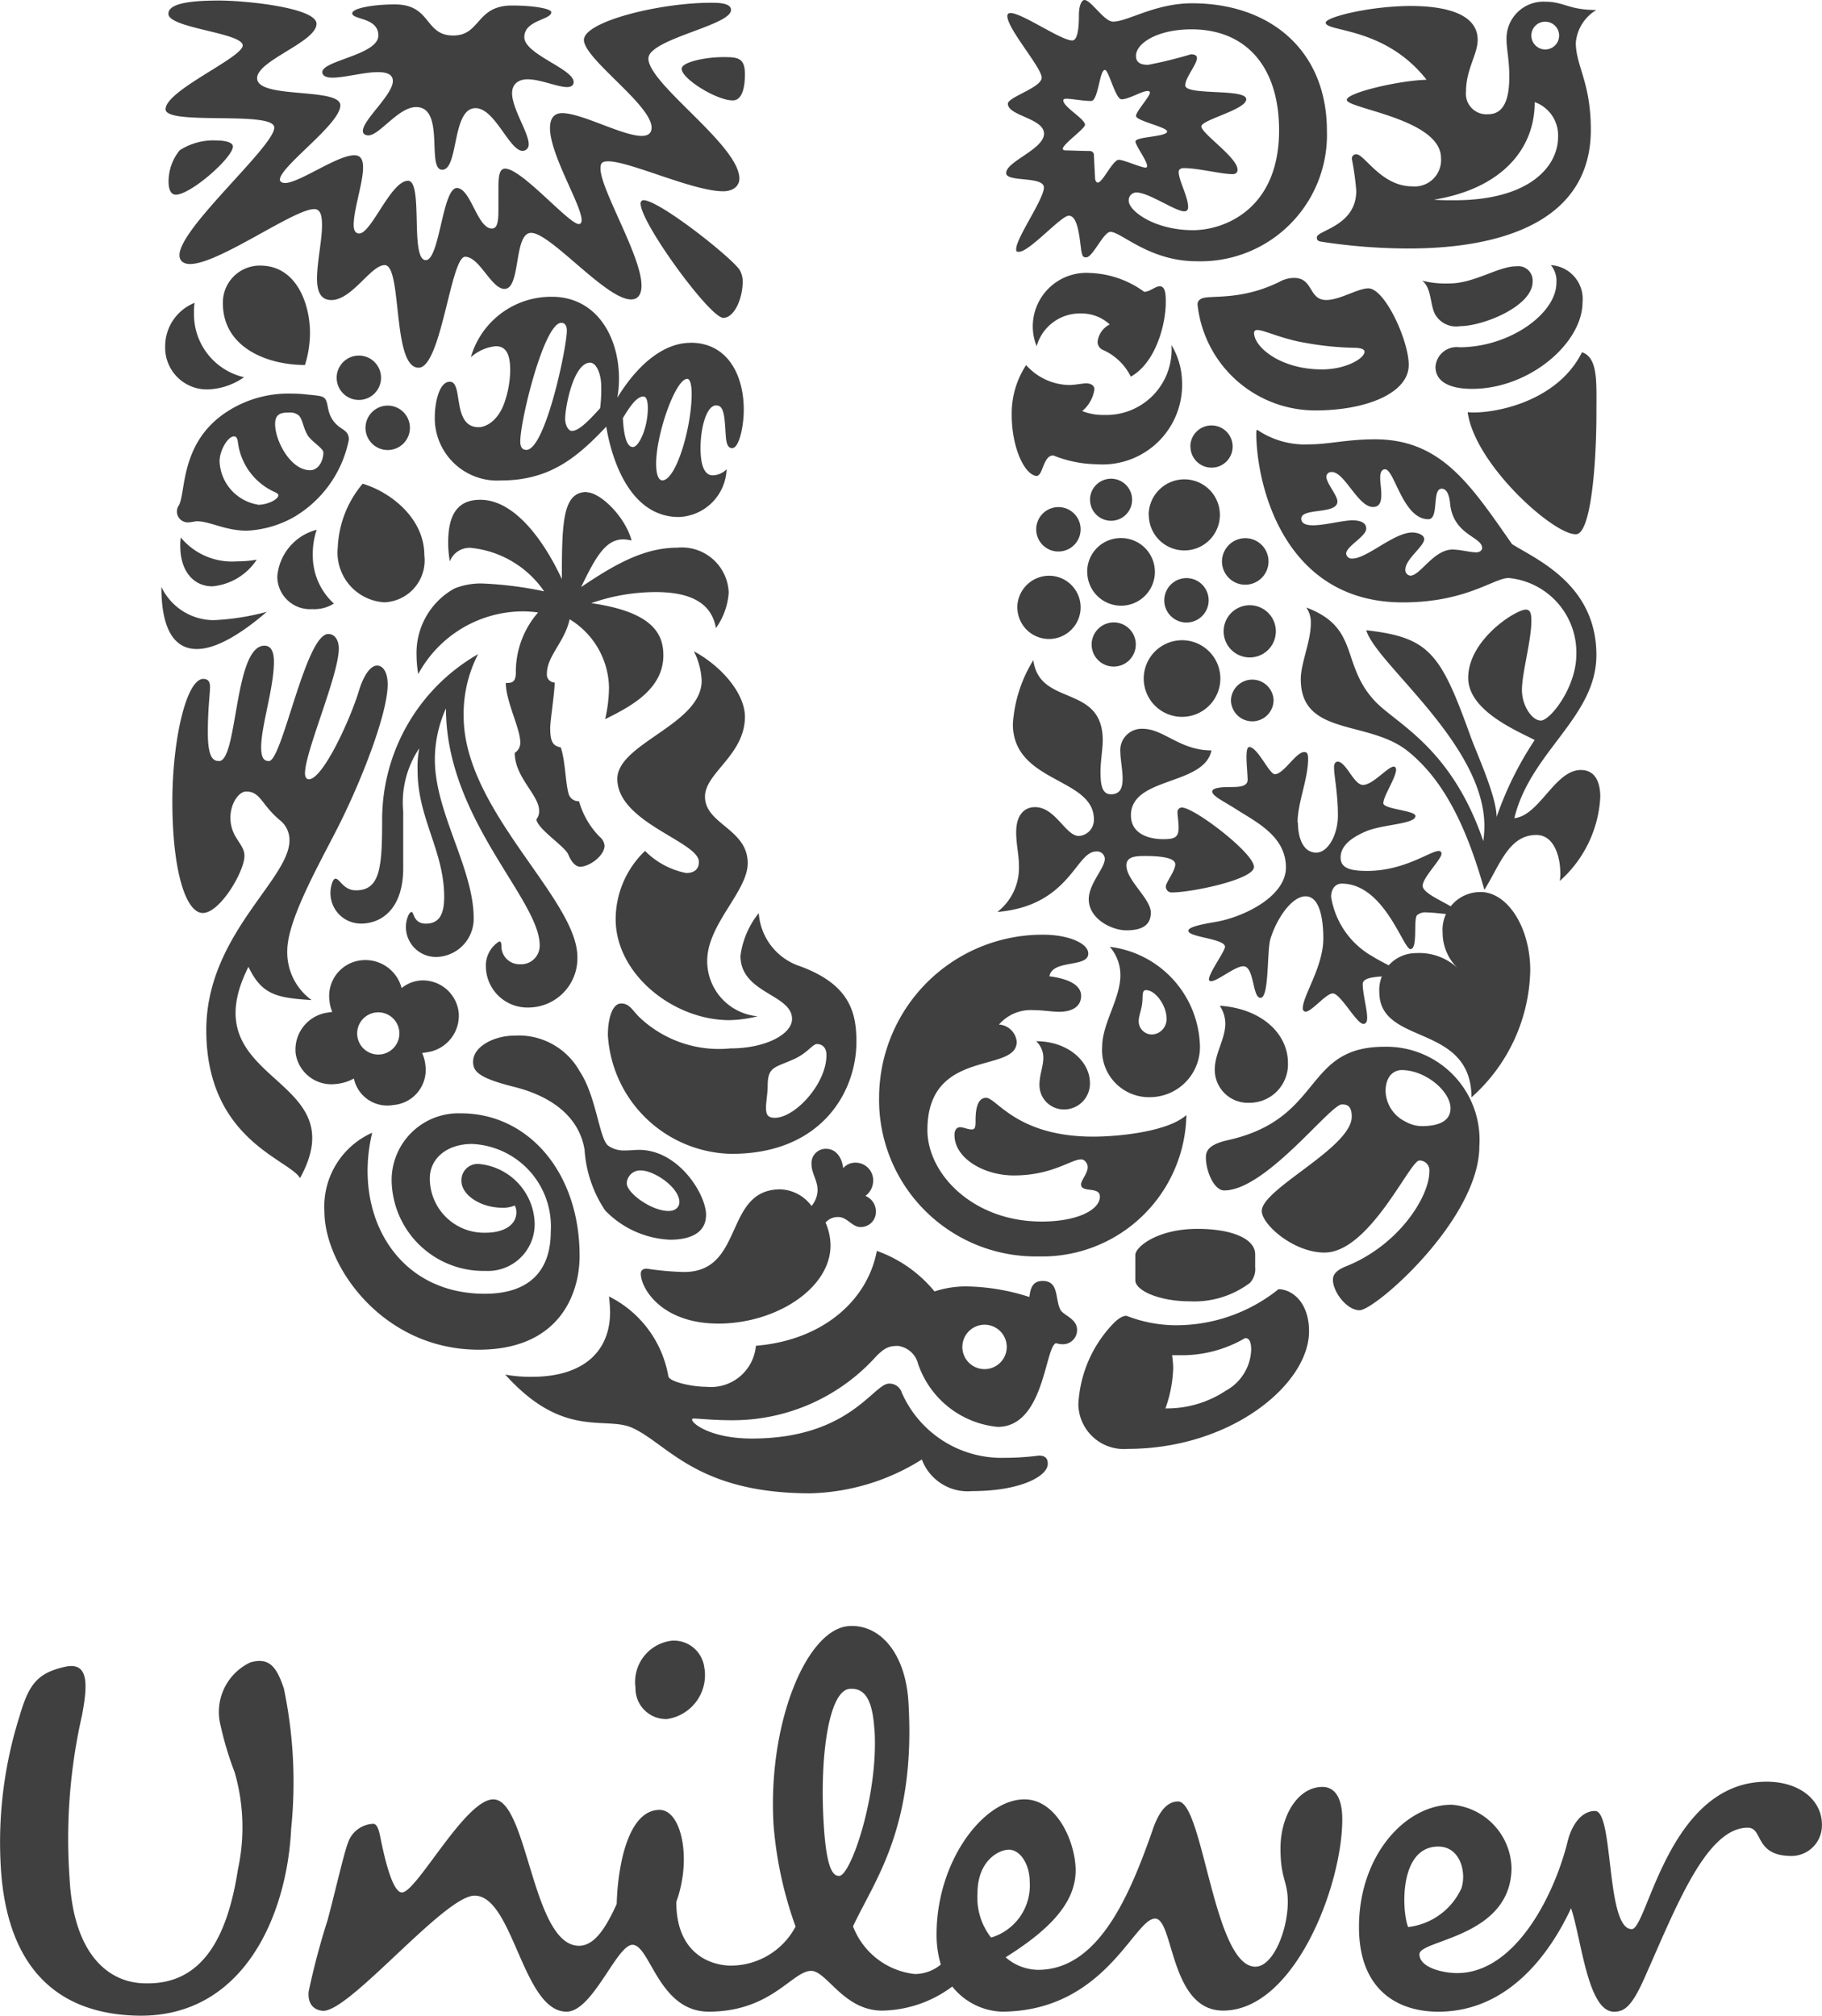 <svg xmlns="http://www.w3.org/2000/svg" xmlns:xlink="http://www.w3.org/1999/xlink" width="90.741" height="100.386" viewBox="0 0 90.741 100.386"><defs><style>.a{fill:#404040;}.b{clip-path:url(#a);}</style><clipPath id="a"><rect class="a" width="90.741" height="100.386"/></clipPath></defs><g class="b"><path class="a" d="M11.687,103.273a16.348,16.348,0,0,1-.7-2.322A2.726,2.726,0,0,1,12.471,97.8c.937-.262,1.3.209,1.666,1.3a22.761,22.761,0,0,1,.364,6.975c-.2,4.269-2.341,9.425-7.65,9.318-4.583-.1-6.611-3.069-6.822-7.6a20.8,20.8,0,0,1,.937-7.288c.469-1.616.887-2.192,2.343-2.5,1.144-.209,1.041.987.782,2.4a27.733,27.733,0,0,0-.624,8.172c.2,3.749,1.926,5.207,3.8,5.207,2.812.054,4.06-2.289,4.583-5.676A9.883,9.883,0,0,0,11.687,103.273Zm59.948,3.7c1.095,0,1.409,1.295,1.147,2.079a3.339,3.339,0,0,1-2.654,1.928C69.815,110.195,69.658,106.971,71.636,106.971Zm-20.352,1.765c0-.882-.472-1.611-1.039-1.611-.474,0-1.563.519-1.563,2.186a3.232,3.232,0,0,0,.677,2.191A2.7,2.7,0,0,0,51.283,108.735Zm-16.2-10.619a1.528,1.528,0,0,0-1.614-1.4,2.067,2.067,0,0,0-1.82,2.339,1.526,1.526,0,0,0,1.564,1.565A2.211,2.211,0,0,0,35.088,98.116Zm8.467,3.058c-.09-1.456-.443-2.113-1.225-2.059-1.037.062-1.516,3.325-1.3,6.754.135,2.237.468,2.582.779,2.56C42.378,108.395,43.754,104.4,43.555,101.174Zm34.537,5.481c-.645,2.677-2.6,6.615-5.52,6.615-.676,0-1.874-.262-1.874-.939,0-.73,4.585-.83,4.585-4.321a3.244,3.244,0,0,0-2.969-3.125c-2.343,0-4.628,2.554-4.628,6.093,0,3.174,1.971,4.215,3.95,4.215,3.438,0,5.52-2.813,6.613-5.154.523,1.562.83,5.154,2.137,5.154.519,0,.886-.261,1.511-1.664,1.558-3.491,3.07-7.5,5.153-7.5.779,0,.312,1.409,2.186,1.409a1.521,1.521,0,0,0,1.506-1.566c0-1.2-1.092-2.133-2.756-2.133-4.9,0-5.933,7.342-6.715,7.342-1.3,0-.886-5.884-1.825-5.884C78.613,105.2,78.2,106.19,78.092,106.655ZM36.443,112.9a3.651,3.651,0,0,0,3.179-1.944,19.414,19.414,0,0,1-1.095-5.039c-.31-5.047,1.634-9.795,3.762-9.926,1.561-.094,2.809,1.383,2.953,3.776.384,6.289-1.711,8.914-2.759,11.179a3.725,3.725,0,0,0,3.072,2.373,2.017,2.017,0,0,0,1.3-.472,5.162,5.162,0,0,1-.211-1.509c0-3.644,2.343-6.717,4.375-6.717,1.614,0,2.551,2.134,2.551,3.543,0,1.664-1.407,3.02-3.488,4.322a2.5,2.5,0,0,0,1.615.625c2.97,0,4.524-3.594,5.675-6.875.208-.626.574-1.509,1.3-1.509,1.249,0,1.772,8.227,3.849,8.227.888,0,1.615-1.824,1.615-3.226,0-1.043-.364-1.147-.364-2.657,0-1.664.886-3.069,2.086-3.069.728,0,.991.725.991,1.609,0,3.333-2.4,9.53-5.934,9.53-2.66,0-2.452-4.582-3.389-4.582-1.046,0-2.5,4.634-7.653,4.634a3.3,3.3,0,0,1-2.447-1.251,5.989,5.989,0,0,1-3.49,1.2c-1.924,0-2.759-1.979-3.538-1.979-.939,0-1.977,2.031-5.1,2.031-2.5,0-2.915-3.329-3.8-3.329-.783,0-1.98,3.329-3.281,3.329-2.19,0-2.654-5.778-4.584-5.778-1.509,0-6.28,5.868-7.575,5.734-.52-.054-.74-.443-.685-.964a36.744,36.744,0,0,1,.945-3.561c.421-1.583.807-3.319,1.023-3.872a1.383,1.383,0,0,1,1.256-.914c.234.022.3.458.376.818.263,1.287.63,2.6,1.044,2.6.731,0,3.147-4.635,4.552-4.635,1.721,0,1.927,7.291,4.269,7.291.783,0,1.357-.936,1.876-2.084.053-1.929.574-4.683,2.135-4.683,1.094,0,1.615,2.445.832,4.582,0,2.549,1.663,3.174,2.759,3.174" transform="translate(0 -15.014)"/></g><path class="a" d="M85.84,18.691a1.2,1.2,0,0,1-1.244-.607c-.25-.5-.165-1.3-.635-1.658a4.814,4.814,0,0,0,1.353.138c1.245,0,2.435-.856,3.347-.856a.715.715,0,0,1,.8.773C89.457,17.7,87,18.691,85.84,18.691Zm.607,3.122c2.871,0,5.5-2.293,5.5-4.309a1.684,1.684,0,0,0-1.577-1.852,1.215,1.215,0,0,1,.276.884c0,1.52-2.316,3.206-4.833,3.206a1.056,1.056,0,0,0-1.189.966C84.623,21.482,85.37,21.813,86.447,21.813Zm-.22,1.161c.36,2.624,4.336,6.161,5.413,6.077.72-.061,1-3.426,1-6.077,0-1.519.084-2.708-.719-2.985-1.273,2.57-4.612,3.1-5.691,2.985" transform="translate(-13.133 -2.448)"/><path class="a" d="M12.5,43.757c.938,0,.745-5.747,2.264-5.747.36,0,.471.359.471.8,0,1.3-.636,3.206-.636,4.254,0,.526.138.692.387.692.664,0,1.824-6.328,2.956-6.328.359,0,.525.359.525.719,0,1.326-1.684,5.138-1.684,6.216,0,.166.054.3.193.3.691,0,2.072-2.983,2.513-4.474.249-.774.58-1.189.885-1.189.276,0,.526.3.526.941,0,1.491-1.383,5-2.6,7.349-.938,1.823-2.4,4.446-2.4,5.91a2.93,2.93,0,0,0,1.214,2.459c-1.768-.111-2.486-.276-3.148-1.657-2.957,5.884,5.442,5.3,2.569,10.524-.526-.937-4.668-1.9-4.668-7.375,0-4.724,4.143-7.487,4.143-9.447a1.26,1.26,0,0,0-.5-1.022c-.913-.775-.941-1.409-1.658-1.409-.524,0-1.162,1.215-.5,2.292.222.359.415.58.415.912,0,.773-1.216,2.844-2.072,2.844s-1.518-2.124-1.518-5.552c0-3.04.689-6.105,1.546-6.105.248,0,.331.165.331.387,0,.359-.11,1.076-.11,2.292,0,1.3.3,1.41.553,1.41" transform="translate(-1.593 -5.855)"/><path class="a" d="M21.005,52.035c1.162,0,2.128-.858,2.128-2.761V46.454a4.832,4.832,0,0,1,.8-3.15,4.943,4.943,0,0,0-.084,1.106c0,2.376,1.325,4.007,1.325,6.3,0,.855-.249,1.326-.91,1.326-.636,0-.58-.58-.72-.58-.11,0-.276.359-.276.746a1.493,1.493,0,0,0,1.574,1.491,1.9,1.9,0,0,0,1.8-1.933c0-2.484-1.933-5.249-1.933-7.9a6.21,6.21,0,0,1,.553-2.543c0,5.5,4.668,9.5,4.668,11.8a.922.922,0,0,1-.967.941.9.9,0,0,1-.94-.886c0-.193-.028-.248-.111-.248a1.415,1.415,0,0,0-.662,1.272,2.068,2.068,0,0,0,2.127,2.017,2.447,2.447,0,0,0,2.43-2.516c0-2.9-5.663-7.293-5.663-11.988a6.486,6.486,0,0,1,.719-3.094,9.5,9.5,0,0,0-4.779,8.2c0,2.376-.083,3.562-1.3,3.562-.636,0-.8-.579-1.023-.579-.165,0-.249.5-.249.634a1.515,1.515,0,0,0,1.493,1.6" transform="translate(-3.052 -6.039)"/><path class="a" d="M70.866,17.455c.351-.235,1.908.138,3.922-.858a1.5,1.5,0,0,1,.718-.191c.968,0,.72,1.1,1.6,1.1.689,0,1.576-.58,2.1-.58.823,0,2.012,2.6,2.012,3.813,0,1.409-2.123,2.266-4.639,2.266A5.9,5.9,0,0,1,70.7,17.731.294.294,0,0,1,70.866,17.455Zm6.023,3.508c1.216,0,2.128-.553,2.128-.885,0-.109-.165-.192-.526-.192a15.111,15.111,0,0,1-2.433-.249C74.9,19.445,74.013,19,73.681,19c-.111,0-.166.055-.166.138,0,.72,1.328,1.824,3.374,1.824" transform="translate(-11.059 -2.566)"/><path class="a" d="M21.53,66.691a4.021,4.021,0,0,0-2.376,3.924c0,2.705,2.9,6.879,7.68,6.879,4.032,0,5.028-2.791,5.028-4.671,0-4.171-2.568-7.1-5.91-7.1A3.332,3.332,0,0,0,22.5,69.01a4.573,4.573,0,0,0,4.668,4.56A2.329,2.329,0,0,0,29.624,71.2a3.056,3.056,0,0,0-2.791-2.956.809.809,0,0,0-.855.855c0,.661.91,1.326,2.044,1.326a1.479,1.479,0,0,0,.608-.111.679.679,0,0,1,.083.332c0,.636-.608,1.023-1.547,1.023a2.7,2.7,0,0,1-2.763-2.71c0-.992.857-1.71,2.1-1.71a4.108,4.108,0,0,1,3.922,4.366c0,1.96-1.076,3.094-3.287,3.094-4.42,0-6.573-3.98-5.607-8.014" transform="translate(-2.996 -10.28)"/><path class="a" d="M54.735,84.148a13.008,13.008,0,0,0,1.671-.111c.413,0,.442.249.442.415,0,.608-1.355,1.354-3.758,1.354a2.439,2.439,0,0,1-2.514-1.575,10.889,10.889,0,0,1-5.552,1.685c-5.662,0-7.1-2.461-8.868-3.26-1.354-.608-3.426.58-6.327-2.652a6.93,6.93,0,0,0,1.327.111c2.54,0,3.894-1.241,3.894-3.232a7.148,7.148,0,0,0-.056-.771,5.483,5.483,0,0,1,2.958,3.976c.054.277,1.186.525,1.9.525a2.248,2.248,0,0,0,2.459-2.043c3.315-.276,5.554-2.236,6.024-4.726a6.552,6.552,0,0,1,2.872,2.019,4.992,4.992,0,0,1,1.657-.249,10.625,10.625,0,0,1,3.066.526c.056-.359.111-.8.664-.8.828,0,.607.912.884,1.434.138.277.83.442.83,1a.709.709,0,0,1-.72.72,1.222,1.222,0,0,1-.332-.055c-.552.193-.58,4.169-2.9,4.169a4.653,4.653,0,0,1-3.978-3.175,1.183,1.183,0,0,0-.995-.857c-.441,0-.69.084-1.214.664a9.6,9.6,0,0,1-7.045,3.037c-.94,0-1.685-.084-1.88-.084-.111,0-.111.028-.111.055,0,.194.939.941,2.984.941,4.862,0,6.051-2.736,6.824-2.736a.64.64,0,0,1,.634.443A5.428,5.428,0,0,0,54.735,84.148Zm-2.142-5.521A1.106,1.106,0,1,0,53.7,77.52a1.109,1.109,0,0,0-1.106,1.107" transform="translate(-4.666 -11.55)"/><path class="a" d="M80.942,62.954c-.387,0-.8.3-.8,1.052a1.749,1.749,0,0,0,.995,1.517,1.7,1.7,0,0,0,.8.223c.8,0,1.439-.223,1.439-.887C83.374,64.006,82.128,62.954,80.942,62.954Zm-2.98,1.712c-.58,0-3.789,4.282-5.857,4.282-.5,0-.912-.939-.912-1.654,0-.387.248-.664,1.135-.859,4.75-1.077,3.7-4.642,7.757-4.642a4.637,4.637,0,0,1,4.727,4.946c0,3.647-5.191,8.176-5.965,8.176-.636,0-1.327-.911-1.327-1.518,0-.193.084-.442.636-.663,2.649-1.051,4.166-3.481,4.166-4.726a.489.489,0,0,0-.5-.55c-.469,0-2.48,4.584-4.721,4.584-1.55,0-3.125-1.405-3.125-2.07,0-1.107,4.48-3.149,4.48-4.7,0-.581-.277-.607-.5-.607" transform="translate(-11.136 -9.665)"/><path class="a" d="M13.643,21.238a3.315,3.315,0,0,1-1.8.607,2.077,2.077,0,0,1-2.127-2.127,2.329,2.329,0,0,1,1.464-2.183,2.745,2.745,0,0,0-.027.47A3.215,3.215,0,0,0,13.643,21.238Zm5.912,5.3a5.247,5.247,0,0,0-1.243,3.176,2.482,2.482,0,0,0,2.322,2.734,2.09,2.09,0,0,0,1.989-2.347C22.622,28.255,20.936,26.955,19.555,26.543Zm-9.171,1.1a.541.541,0,0,0,.44.829c.221,0,.359-.055.47-.055.662,0,1.409.469,2.486.469a5.272,5.272,0,0,0,2.32-.662,5.765,5.765,0,0,0,2.764-3.869c0-.526-.422-.456-.774-.94s-.218-.908-.442-1.133c-.127-.129-.524-.138-1.022-.193-.166-.018-.387-.028-.608-.028a5.6,5.6,0,0,0-3.2.885C10.417,24.48,10.77,27.012,10.384,27.647Zm6.491-3.426c.191.261.72.581.72.774,0,.386-.223.884-.664.884-.968,0-1.74-1.464-1.74-2.295,0-.524.3-.579.718-.579a.666.666,0,0,1,.414.111C16.571,23.255,16.571,23.807,16.875,24.221Zm-2.543,3.371a2.28,2.28,0,0,1-1.906-2.155c0-.552.414-1.243.718-1.243.111,0,.166.084.193.278a3.142,3.142,0,0,0,1.88,2.513c.083.055.138.083.138.138C15.356,27.315,14.831,27.592,14.333,27.592Zm2.349-6.962a5.443,5.443,0,0,0,.248-1.6c0-1.325-.609-3.342-2.487-3.342a1.841,1.841,0,0,0-1.852,1.879C12.592,19.747,14.775,20.63,16.682,20.63ZM9.527,31.68c0,2.1.636,3.094,1.768,3.094.884,0,2.072-.636,3.48-1.852a12.245,12.245,0,0,1-2.651.415A2.9,2.9,0,0,1,9.527,31.68Zm.968-2.459a2.146,2.146,0,0,0-.027.414c0,1.3.689,2.017,1.6,2.017a2.97,2.97,0,0,0,2.208-1.327,5.814,5.814,0,0,1-.994.083A3.308,3.308,0,0,1,10.495,29.221Zm6.768-.386a2.627,2.627,0,0,0-1.962,2.32,1.627,1.627,0,0,0,1.74,1.631,1.8,1.8,0,0,0,1.077-.277,3.219,3.219,0,0,1-1.049-2.4A3.693,3.693,0,0,1,17.263,28.835Zm.994-7.569a1.105,1.105,0,1,0,1.1-1.106A1.109,1.109,0,0,0,18.256,21.265Zm1.436,2.486a1.106,1.106,0,1,0,1.108-1.1,1.11,1.11,0,0,0-1.108,1.1" transform="translate(-1.49 -2.453)"/><path class="a" d="M70.7,38.79a1.062,1.062,0,0,1,2.122,0,1.061,1.061,0,1,1-2.122,0ZM61,30.282a1.106,1.106,0,1,0,1.1-1.1A1.109,1.109,0,0,0,61,30.282Zm-.938,3.895A1.575,1.575,0,1,0,61.632,32.6,1.59,1.59,0,0,0,60.058,34.177Zm3.481-1.768a1.684,1.684,0,1,0,1.68-1.685A1.673,1.673,0,0,0,63.539,32.409Zm.139-3.591a1.047,1.047,0,1,0,1.044-1.049A1.049,1.049,0,0,0,63.679,28.818Zm5-2.651a1.051,1.051,0,1,0,1.051-1.051A1.05,1.05,0,0,0,68.677,26.167Zm-2.074,3.4A1.77,1.77,0,1,0,68.372,27.8,1.78,1.78,0,0,0,66.6,29.565ZM63.76,36.029a1.1,1.1,0,1,0,1.1-1.105A1.107,1.107,0,0,0,63.76,36.029Zm3.617-2.211a1.106,1.106,0,1,0,1.107-1.1A1.109,1.109,0,0,0,67.378,33.818Zm-1.022,3.9a1.908,1.908,0,1,0,1.907-1.906A1.911,1.911,0,0,0,66.355,37.713Zm3.98-2.349a1.3,1.3,0,1,0,1.295-1.3A1.3,1.3,0,0,0,70.335,35.364Zm-.083-3.481a1.159,1.159,0,1,0,1.155-1.159,1.167,1.167,0,0,0-1.155,1.159" transform="translate(-9.394 -3.929)"/><path class="a" d="M73.631,75.548a8.137,8.137,0,0,1-5.192,1.794,6.82,6.82,0,0,1-2.377-.47c-.277,0-.58.276-.885.636a6.233,6.233,0,0,0-1.514,3.784A2.264,2.264,0,0,0,66.116,83.5c5.171,0,9.036-3.231,9.036-5.854C75.152,76.156,74.268,75.548,73.631,75.548Zm-1.437-.3a1.01,1.01,0,0,0,.276-.8v-.635c0-.8-1.211-1.27-2.87-1.27-2.019,0-3.1.909-3.1,1.3V75.1c0,.526,1.217,1.051,2.71,1.051A4.61,4.61,0,0,0,72.194,75.244Zm-.223,2.735c.139,0,.3.082.3.58A2.421,2.421,0,0,1,71.01,80.6,5.306,5.306,0,0,1,68,81.484a6.5,6.5,0,0,0,.387-2.013,5.329,5.329,0,0,0-.055-.636h.359a6.229,6.229,0,0,0,3.283-.856" transform="translate(-9.958 -11.346)"/><path class="a" d="M60.673,38.97c.3,2.347,3.456,1.159,3.456,4,0,.415-.111,1.024-.111,1.548,0,.608.054,1.133.52,1.133s.58-.331.58-.774-.111-.995-.111-1.3a1.07,1.07,0,0,1,1.108-1.188c1.05,0,1.852,1.077,3.428,1.077-.36,1.768-4.01,1.3-4.01,3.233,0,.968.968,1.187,1.6,1.187.58,0,.774-.083.774-.579,0-.278-.056-.581-.056-.774a.219.219,0,0,1,.222-.222c.61,0,3.588,2.266,3.588,2.958,0,.634-3.146,1.27-4.058,1.27a.294.294,0,0,1-.332-.3c0-.193.47-.774.47-1.1,0-.249-.414-.415-1.521-.415-.526,0-.913.056-.913.471,0,.744,1.216,1.657,1.216,2.346,0,.553-.332.885-1.216.885-.747,0-1.875-.581-1.875-1.547,0-.774.8-1.545.8-2.016A.384.384,0,0,0,63.8,48.5c-1.024,0-1.3,2.706-4.921,3.011a2.774,2.774,0,0,0,1.076-2.291c0-.58-.137-1.051-.137-1.685,0-.829.386-1.244.938-1.244,1.022,0,1.519,1.436,2.185,1.436a.8.8,0,0,0,.747-.828c0-2.1-4.035-1.8-4.035-4.752A6.861,6.861,0,0,1,60.673,38.97ZM73.85,47.064c0,.689.223,1.491.914,1.491.58,0,1.077-.882,1.077-1.85,0-1.105-.193-1.962-.193-2.405,0-.192.084-.275.193-.275.415.028.8,1.16,1.245,1.16.5,0,1.239-.913,1.542-.913.084,0,.111.111.111.138,0,.415-.636,1.328-.636,1.686,0,.3,1.6.359,1.6.635,0,.415-1.681.415-2.482.774-.774.331-1.246.745-1.246,1.3s.553.662,1.328.662c1.846,0,3.145-.994,3.559-.994A.129.129,0,0,1,81,48.61c0,.277-.939,1.188-.939,1.6,0,.469,1.714,1.02,1.686,1.3-.027.083-.138.11-.332.11-.305,0-.774-.083-1.135-.083a.638.638,0,0,0-.5.137c-.191.222.056,1.686-.329,1.686-.36,0-1.3-3.26-3.422-3.26-.3,0-.526.249-.526.663a4.16,4.16,0,0,0,2.1,2.983c.463.3,1.238.608,1.238.775,0,.33-1.764.027-1.764.579,0,.5.221,1.245.221,1.685,0,.138-.028.3-.193.3-.332,0-1.135-1.518-1.521-1.518-.332,0-1.05.911-1.355.911a.154.154,0,0,1-.138-.165c0-.636,1.023-2.072,1.023-3.481,0-.663-.084-2.1-.886-2.1-.663,0-1.41,1.049-1.742,2.1-.192.607-.055,2.956-.5,2.956-.414,0-.3-1.574-.858-1.574-.407,0-1.292.745-1.6.745-.056,0-.111-.028-.111-.083,0-.331.8-1.409.8-1.63,0-.414-1.825-.469-1.825-.8,0-.194.719-.332,1.382-.443,1.405-.249,3.478-1.27,3.478-2.706,0-1.6-1.548-2.294-2.565-2.957-.526-.332-1.106-.607-1.106-.828s.663-.222.94-.222c.414,0,.824-.028.824-.359,0-.25-.056-.746-.056-1.133,0-.277.027-.5.139-.5.414,0,.995,1.353,1.272,1.353.441,0,1.049-1.105,1.465-1.105.137,0,.193.084.193.332,0,1.022-.525,2.182-.525,3.179" transform="translate(-9.209 -6.096)"/><path class="a" d="M60.384,57.25c1.272.166,1.577.607,1.577.968,0,.608-.553.8-1.08.8-.386,0-.828-.083-1.3-.083a2.091,2.091,0,0,0-1.712.719.945.945,0,0,1,.884.858c0,1.6-4.447.274-4.447,4.393,0,2.182,2.266,4.559,5.69,4.559,1.771,0,2.9-.58,2.9-1.245,0-.524-.939-.166-.939-.608,0-.193.332-.553.332-.859,0-.133-.111-.384-.332-.384-.5,0-1.439.8-3.346.8-1.492,0-2.957-.854-2.957-2.015,0-.248.111-.387.277-.387s.386.111.58.111c.166,0,.193-.111.193-.414s0-1.162.524-1.162,1.521,1.934,5.336,1.934c1.266,0,3.727-.247,4.64-1.077A7.181,7.181,0,0,1,59.832,71.2,7.8,7.8,0,0,1,51.9,63.244a8.133,8.133,0,0,1,8.178-8.065c1.214,0,2.239.413,2.239.939C62.319,56.837,60.522,56.395,60.384,57.25Zm8.482,1.466a1.641,1.641,0,0,1,.277.882c0,.774-.526,1.492-.526,2.295a1.648,1.648,0,0,0,1.737,1.656,1.911,1.911,0,0,0,1.907-1.988C72.262,60.1,70.935,58.854,68.867,58.716ZM59.72,60.483a1.114,1.114,0,0,1,.359.828c0,.414-.193.857-.193,1.327A1.215,1.215,0,0,0,61.1,63.881a1.288,1.288,0,0,0,1.3-1.324C62.4,61.506,61.322,60.483,59.72,60.483Zm3.672-4.7a5.109,5.109,0,0,1,4.479,4.781,2.5,2.5,0,0,1-2.433,2.705,2.339,2.339,0,0,1-2.428-2.513c0-1.16.906-2.376.906-3.564A2.14,2.14,0,0,0,63.393,55.786Zm1.437,3.675a.662.662,0,0,0,.664.691.761.761,0,0,0,.719-.829c0-.58-.526-1.381-1.023-1.381-.222,0-.138.332-.193.691-.029.275-.166.607-.166.828" transform="translate(-8.118 -8.631)"/><path class="a" d="M30.231,25.144c.939,0,2.015-5.083,2.015-5.941,0-.221-.082-.387-.275-.387-.857,0-2.044,4.835-2.044,5.914C29.926,24.923,29.981,25.144,30.231,25.144ZM37,26.663c.689,0,1.463-2.653,1.463-4.311,0-.359-.055-.745-.222-.745-.58,0-1.547,2.735-1.547,4.226C36.693,26.415,36.833,26.663,37,26.663ZM32.493,24.2c.3,0,.691-.333,1.411-1.132a7.223,7.223,0,0,0,.054-1.106c0-.552-.221-1.16-.552-1.16-.83,0-1.243,2.21-1.243,2.791C32.164,23.928,32.329,24.2,32.493,24.2Zm3.786-1.132c0-.471-.111-.581-.221-.581-.277,0-.58.332-1.022,1.078.055.995.221,1.437.5,1.437C35.837,25.006,36.279,24.038,36.279,23.072Zm2.128-3.26c1.824,0,2.651,1.575,2.651,3.343,0,.773-.219,1.906-.579,1.906s-.3-.636-.359-1.216c-.055-.746-.194-.911-.443-.911-.47,0-.773,1.1-.773,2.128,0,.634.111,1.353.607,1.353a1.007,1.007,0,0,0,.692-.3,2.472,2.472,0,0,1-2.376,2.376c-2.431,0-3.343-2.846-3.618-4.5-1.464,1.547-2.818,2.68-5.25,2.68a3.109,3.109,0,0,1-3.287-3.232c0-.471.165-1.685.747-1.685.69,0,.083,2.264,1.436,2.264.332,0,.938-.277,1.271-1.187a5.124,5.124,0,0,0,.3-1.631c0-.747-.165-1.215-.718-1.215a2.166,2.166,0,0,0-1.244.552A4.162,4.162,0,0,1,31.5,17.519c2.185,0,3.344,1.933,3.344,4.089a5.366,5.366,0,0,1-.084.939C35.7,21,37,19.812,38.407,19.812" transform="translate(-4.016 -2.74)"/><path class="a" d="M33.072,29.045c-1.188,0-1.243,1.439-1.243,4.338-.885-1.906-2.348-3.951-4.061-3.951-1.16,0-1.6.774-1.6,2.127a5.11,5.11,0,0,0,.083.939,1.047,1.047,0,0,1,1.132-.662,5.039,5.039,0,0,1,3.564,2.155,18.366,18.366,0,0,0-3.01-.387,3.471,3.471,0,0,0-1.464.249A3.672,3.672,0,0,0,24.593,37.2a5.528,5.528,0,0,0,.084.911,5.948,5.948,0,0,1,5.193-3.122,5.233,5.233,0,0,1,.774.056,4.5,4.5,0,0,0-1.106,3.039c-.026.442-.193.471-.5.471,0,.91.72,2.265.72,2.955a.586.586,0,0,1-.276.526c0,1.216,1.214,2.1,1.214,2.872a.645.645,0,0,1-.138.443c.084.5,1.421,1.334,1.594,1.753.213.51.451.6.59.6.47,0,1.214-.553,1.214-1.051a.659.659,0,0,0-.247-.442,4.07,4.07,0,0,1-1.023-1.766.518.518,0,0,1-.531-.407c-.151-.572-.159-1.637-.38-2.273-.359-.083-.526-.221-.526-.967,0-.359.222-1.769.222-2.267a.392.392,0,0,1-.386-.442c0-.883.885-1.574,1.132-2.706a4.063,4.063,0,0,1,1.96,3.4,7.251,7.251,0,0,1-.193,1.575c1.161-.581,2.9-1.437,2.9-3.178,0-1.023-.47-2.155-3.592-2.6a9.767,9.767,0,0,1,3.2-.552c1.769,0,2.791.552,3.011,1.794a3.444,3.444,0,0,0,.636-1.767,2.335,2.335,0,0,0-2.57-2.237c-1.685,0-3.177.882-4.78,1.961.72-1.491,1.215-2.376,2.1-2.376a2.124,2.124,0,0,1,.414.056c-.332-1.215-1.574-2.4-2.238-2.4" transform="translate(-3.847 -4.543)"/><path class="a" d="M88.888,52.657c1.383,0,2.489,1.8,2.489,3.9a8.683,8.683,0,0,1-2.925,6.325c-.028-3.729-4.592-2.541-4.592-5.247A1.835,1.835,0,0,1,85.686,55.7a2.8,2.8,0,0,1,2.074.747,2.451,2.451,0,0,1-.747-1.769,1.878,1.878,0,0,1,1.874-2.018" transform="translate(-15.166 -8.236)"/><path class="a" d="M60.447,20.7a2.937,2.937,0,0,0,2.128.994c.305,0,.666-.082.86-.082.249,0,.413.11.413.3a1.739,1.739,0,0,1-.607,1.079,2.778,2.778,0,0,0,1.078.193A3.251,3.251,0,0,0,67.684,19.7a3.685,3.685,0,0,1,.526,1.768,3.962,3.962,0,0,1-4.252,4.171A5.964,5.964,0,0,1,61.8,25.2c-.524,0-.5,1.051-.855,1.023-.636-.111-1.215-1.519-1.215-3.011A4.4,4.4,0,0,1,60.447,20.7Zm4.17-2.017a2.063,2.063,0,0,0-1.432-.552,2.233,2.233,0,0,0-2.213,1.63,2.593,2.593,0,0,1-.193-.94,2.669,2.669,0,0,1,2.849-2.707,4.851,4.851,0,0,1,2.7.939c.276,0,.553-.277.774-.277.3,0,.3.47.3.8,0,1.1-.5,3.011-1.742,3.7a2.818,2.818,0,0,0-1.378-1.326.436.436,0,0,1-.276-.414,1.112,1.112,0,0,1,.6-.857" transform="translate(-9.343 -2.52)"/><path class="a" d="M33.435,10.143c0,.967,3.453,5.691,4.117,5.691.553,0,.967-.967.967-1.8a1.13,1.13,0,0,0-.164-.607c-.5-.691-4.006-3.454-4.781-3.454A.155.155,0,0,0,33.435,10.143ZM13.13,7.3c0,.553-2.1,2.4-2.844,2.4-.276,0-.36-.331-.36-.634A2.457,2.457,0,0,1,10.48,7.49,3.085,3.085,0,0,1,12.3,7C12.688,7,13.13,7.076,13.13,7.3ZM38.354,8.9c0-1.658-4.482-4.669-4.532-5.967a.488.488,0,0,1,.16-.342c.768-.81,3.956-1.4,3.956-2.09,0-.358-.664-.358-1-.358-2.569,0-6.326.939-6.326,1.85,0,.941,3.37,3.233,3.37,4.366,0,.3-.193.414-.5.414-.938,0-2.983-1.134-3.95-1.134-.442,0-.609.3-.609.747,0,1.325,1.575,3.839,1.575,4.583,0,.084-.028.194-.138.194-.5,0-2.844-2.761-3.674-2.761-.3,0-.332.413-.332,1.022v.939c0,.635-.028,1.022-.33,1.022-.72,0-1.051-2.016-1.741-2.016-.719,0-.857,3.59-1.546,3.59-.8,0-.111-3.951-.885-3.951-.856,0-1.824,2.625-2.432,2.625-.22,0-.275-.222-.275-.415,0-.8.468-2.1.468-2.872,0-.388-.111-.608-.44-.608-.858,0-2.736,1.381-3.454,1.381-.111,0-.249-.055-.249-.166,0-.661,3.011-2.762,3.011-3.7,0-.913-4.145-.3-4.145-1.355,0-.883,2.958-1.8,2.958-2.707,0-.8-3.509-1.159-4.862-1.159-1.631,0-2.514.191-2.514.661,0,.719,3.7.941,3.7,1.575,0,.608-3.841,2.238-3.841,3.177,0,.829,5.414.055,5.414.913,0,.938-4.722,5-4.722,6.352,0,.3.221.443.524.443,1.437,0,5.164-2.735,6.188-2.735.359,0,.387.441.387.828,0,.719-.248,1.823-.248,2.625,0,.634.165,1.076.717,1.076,1.024,0,1.961-1.74,2.654-1.74.883,0,.359,5.11,1.685,5.11,1.132,0,1.6-5.525,2.32-5.525s1.3,1.6,1.962,1.6c.828,0,.441-2.79,1.326-2.79.966,0,3.729,3.315,4.972,3.315.386,0,.524-.3.524-.692,0-1.464-2.043-4.778-2.043-5.827,0-.276.082-.359.386-.359,1.077,0,4.228,1.491,5.719,1.491C38.051,9.535,38.354,9.259,38.354,8.9ZM35.48,3.43c0,.5,1.74,1.575,2.543,1.575.469,0,.607-.636.607-1.3,0-.828-.358-.856-1.077-.856C36.641,2.85,35.48,3.1,35.48,3.43ZM28.988.612c0-.166-.828-.332-1.96-.332-1.8,0-1.547,1.494-2.928,1.494-1.437,0-1.079-1.549-2.9-1.549-1.105,0-2.126.194-2.126.442,0,.332,1.3.194,1.3,1.107,0,.966-2.791,1.243-2.791,1.823,0,.193.22.276.5.276.609,0,1.574-.276,2.266-.276.387,0,.747.082.747.441,0,.691-1.493,1.934-1.493,2.487,0,.166.138.222.276.222.553,0,1.493-1.41,2.376-1.41,1.464,0,.5,3.121,1.3,3.121.828,0,.47-3.067,1.658-3.067.968,0,1.685,2.128,2.349,2.128a.313.313,0,0,0,.3-.332c0-.579-.828-1.768-.828-2.541,0-.47.332-.692.774-.692.634,0,1.491.387,1.96.387.165,0,.332-.055.332-.248,0-.663-2.457-1.381-2.457-2.237S28.988,1,28.988.612" transform="translate(-1.531 -0.005)"/><path class="a" d="M88.594,5.1c0,2.457-1.791,4.336-5.027,4.861.36.027.692.027,1.024.027,3.782,0,5.165-1.712,5.165-3.147A1.756,1.756,0,0,0,88.594,5.1ZM83.927,7.888c0-1.961-4.693-2.459-4.693-2.9,0-.359,2.62-.968,3.974-1-2.072-2.651-5.024-2.375-5.024-2.845,0-.277,2.211-.83,4.253-.83C84.149.317,85.752.7,85.752,2c0,.72-.58,1.466-.58,2.57a1.021,1.021,0,0,0,1.106,1.133c.859,0,1.05-.911,1.05-1.88,0-.8-.138-1.408-.138-1.8A1.837,1.837,0,0,1,89.119.1c.94,0,1.162.413,2.544.413A2.109,2.109,0,0,0,90.64,2.141c0,1.162.748,1.962.748,4.339,0,4.363-4.088,5.91-9.09,5.91a28.656,28.656,0,0,1-4.28-.331c-.22-.028-.276-.083-.276-.221,0-.359,1.964-.553,1.964-2.32a13.74,13.74,0,0,0-.222-1.6.219.219,0,0,1,.222-.222c.414,0,1.245,1.6,2.787,1.6A1.316,1.316,0,0,0,83.927,7.888Zm4.5-6.1a.691.691,0,1,0,.691-.692.683.683,0,0,0-.691.692" transform="translate(-12.16 -0.015)"/><path class="a" d="M85.415,31.262c0-.58-1.466-.634-1.6-2.265-.029-.248-.111-.689-.416-.689-.5,0-.111,1.519-.663,1.519-1.27,0-1.685-2.487-2.155-2.487-.111,0-.243.083-.243.414,0,.3.056.5.056.855s-.084.609-.415.609c-.747,0-1.41-1.741-2.047-1.741a.251.251,0,0,0-.276.222c0,.332.552.938.552,1.243,0,.664-1.8.3-1.8.857,0,.249.248.331.58.331.581,0,1.494-.247,1.964-.247.277,0,.691.055.691.413,0,.387-1,.884-1,1.243a.278.278,0,0,0,.3.248c.747,0,2.068-1.3,3.007-1.3.165,0,.58.083.58.332,0,.359-.939.993-.939,1.518a.279.279,0,0,0,.25.3c.494,0,1.158-1.3,2.1-1.3.359,0,.885.138,1.162.138C85.332,31.484,85.415,31.346,85.415,31.262Zm.719,13.4a16.8,16.8,0,0,1,1.9-3.84c-.905-.468-3.312-1.464-3.312-3.094,0-1.906,2.376-3.4,2.869-3.4.222,0,.277.194.277.553,0,.994-.47,2.6-.47,3.453,0,.773.5,1.52.94,1.52.47,0,1.769-1.658,1.769-3.288a3.724,3.724,0,0,0-3.367-3.812c-.747,0-2.1,1.215-5.28,1.215-5.938,0-7.293-5.882-7.293-8.453,0-.111.026-.138.054-.138a4.219,4.219,0,0,0,2.6.72c.968,0,1.853-.25,3.263-.25,3.309,0,4.776,2.295,6.822,5.221,1.238.773,4.2,2.017,4.2,5.525,0,3.094-3.29,4.807-4.086,8.122,1.265-.138,2.013-2.4,3.312-2.4.664,0,.968.526.968,1.356a6.013,6.013,0,0,1-2.019,4.171,1.88,1.88,0,0,0,.027-.415c0-.773-.3-1.877-1.189-1.877-1.376,0-1.818,1.491-2.591,2.733-.8-2.817-1.88-5.359-3.814-6.906-1.956-1.574-5.331-.719-5.331-3.591,0-.774.5-1.879.5-2.763a1.293,1.293,0,0,0-.223-.8c2.655,1,1.714,2.762,3.347,4.586,1.017,1.162,3.836,2.266,5.466,7.045a5.242,5.242,0,0,0,.055-.745c0-4.089-5.412-8.1-5.882-9.754,3.144.359,3.7,1.134,5.19,5.277.306.857,1.3,2.985,1.3,4.033" transform="translate(-11.601 -3.97)"/><path class="a" d="M68.712,11.463c-1.936,0-3.207-.966-3.207-1.464a.384.384,0,0,1,.388-.413c.607,0,1.934.938,2.376.938.112,0,.194-.054.194-.22,0-.5-.47-1.326-.47-1.739,0-.111.084-.193.249-.193.746,0,1.852.3,2.434.3.193,0,.248-.111.248-.222,0-.607-1.8-1.8-1.8-2.155,0-.332,2.234-.83,2.234-1.353,0-.553-3.037-.166-3.037-.692,0-.386.581-1.049.581-1.353,0-.138-.111-.193-.3-.193a21.787,21.787,0,0,1-2.129.525c-.276,0-.608-.055-.608-.443,0-.635,1.078-1.325,2.765-1.325,2.731,0,4.363,1.879,4.363,5.028C72.993,10.47,70.205,11.463,68.712,11.463ZM63.327,6.216c0-.3-1.08-.884-1.08-1.216,0-.055.054-.083.138-.083.305,0,.831.111,1.247.111.359,0,.414-1.547.686-1.547.193,0,.524,1.464.83,1.464.359,0,1.022-.415,1.3-.415.055,0,.111.027.111.084,0,.193-.691.938-.691,1.159,0,.249,1.549.553,1.549.774,0,.277-1.577.249-1.577.5,0,.191.581.966.581,1.215a.074.074,0,0,1-.084.084c-.222,0-1.078-.388-1.327-.388-.3,0-.8,1.133-1.045,1.133-.083,0-.138-.111-.138-.249l-.056-1.1a.2.2,0,0,0-.193-.222c-.332,0-.968-.028-1.163-.028-.138,0-.193-.027-.193-.083C62.219,7.181,63.327,6.409,63.327,6.216Zm-.8,4.528c.444,0,.526,1.079.611,1.713.055.332.111.359.249.359.332,0,.856-1.27,1.211-1.27.524,0,1.935,1.464,4.285,1.464a6.294,6.294,0,0,0,6.492-6.491c0-4.006-2.822-6.355-6.714-6.355-1.851,0-3.207.912-3.926.912C64.294,1.1,63.631,0,63.3,0c-.138,0-.276.274-.276.745,0,.3,0,1.27-.332,1.27-.665,0-3.233-1.9-3.233-1.216,0,.636,1.711,2.57,1.711,3.067s-1.684.968-1.684,1.3c0,.607,1.8.718,1.8,1.492S59.4,8.039,59.4,8.619c0,.469,1.88.138,1.88.718S59.9,11.851,59.9,12.4c0,.139.027.139.137.139.526,0,2.1-1.8,2.488-1.8" transform="translate(-9.291)"/><path class="a" d="M46.634,69.864a1.267,1.267,0,0,1-.3.8,2.033,2.033,0,0,0-1.547-.828c-2.845,0-1.768,4.117-4.807,4.117a14.37,14.37,0,0,1-1.85-.166c-.194,0-.3.084-.3.249,0,.72,1.022,2.486,3.868,2.486s5.581-1.739,5.581-3.9a2.882,2.882,0,0,0-.249-1.13.81.81,0,0,1,.636-.277c.441,0,.69.5,1.1.5a.757.757,0,0,0,.774-.774.836.836,0,0,0-.524-.776.95.95,0,0,0,.386-.745.877.877,0,0,0-.886-.911.792.792,0,0,0-.607.273c-.054-.494-.332-.964-.857-.964a.713.713,0,0,0-.72.774c0,.439.3.8.3,1.269" transform="translate(-5.916 -10.608)"/><path class="a" d="M29.948,63.682c2.21.549,3.315,1.738,3.535,3.147a6.135,6.135,0,0,0,1.022,3.011A4.773,4.773,0,0,0,37.739,71.3c.995,0,1.794-.328,1.794-1.241,0-1-1.353-3.233-3.342-3.233-.193,0-.442.029-.719.029a1.321,1.321,0,0,1-.828-.249c-.441-.388-.58-2.46-1.409-3.7a3.475,3.475,0,0,0-3.259-1.769c-.966,0-2.045.524-2.045,1.3C27.931,62.908,28.18,63.238,29.948,63.682Zm7.708,6.187c-.83,0-2.073-.886-2.073-1.383a.67.67,0,0,1,.689-.636c.692,0,1.933.859,1.933,1.577,0,.193-.138.443-.55.443" transform="translate(-4.369 -9.563)"/><path class="a" d="M36.358,44.8c0-1.768,4.2-2.707,4.2-4.89a3.613,3.613,0,0,0-.387-1.464c1.463.8,2.541,2.155,2.541,3.26,0,1.907-1.988,2.791-1.988,3.979,0,1.381,2.127,1.6,2.127,3.314,0,1.408-2.017,3.039-2.017,4.862a2.758,2.758,0,0,0,2.513,2.762,6.379,6.379,0,0,1-1.408.193c-2.791,0-5.664-2.292-5.664-5.028a4.715,4.715,0,0,1,1.463-3.4,3.949,3.949,0,0,0,2.046,1.1c.441,0,.636-.22.636-.552C40.42,47.92,36.358,46.982,36.358,44.8ZM45.171,58.75c-.947.434-1.325.359-1.325,1.327,0,.359-.084.826-.084,1.076,0,.332.055.526.441.526,1,0,2.57-1.685,2.57-3.122,0-.388-.222-.551-.471-.551C46.082,58.005,45.835,58.446,45.171,58.75Zm-.111-1.99c0-1.243-2.57-1.27-2.57-3.149a4.306,4.306,0,0,1,.912-2.128,3,3,0,0,0,2.073,2.654c2.457.91,2.79,2.291,2.79,3.757,0,2.487-1.74,5.58-6.216,5.58a6.291,6.291,0,0,1-6.162-5.913c0-.747.193-1.574.663-1.574.415,0,.553.331.884.661a5.751,5.751,0,0,0,4.559,1.575c1.768,0,3.066-.717,3.066-1.464" transform="translate(-5.613 -6.013)"/><path class="a" d="M22.61,60.209a1.051,1.051,0,1,1-1.165-.925A1.05,1.05,0,0,1,22.61,60.209ZM17.448,61.3a1.8,1.8,0,0,0,1.99,1.548,2.273,2.273,0,0,0,.913-.276,1.7,1.7,0,0,0,1.965,1.32,1.751,1.751,0,0,0,1.6-1.956,2,2,0,0,0-.165-.636s.134-.014.235-.033a1.839,1.839,0,0,0,1.587-1.956,1.794,1.794,0,0,0-1.931-1.618,1.739,1.739,0,0,0-.914.375,1.862,1.862,0,0,0-2.091-1.372,1.785,1.785,0,0,0-1.5,2.008,1.818,1.818,0,0,0,.138.552l-.275.04a1.861,1.861,0,0,0-1.551,2" transform="translate(-2.727 -8.863)"/></svg>